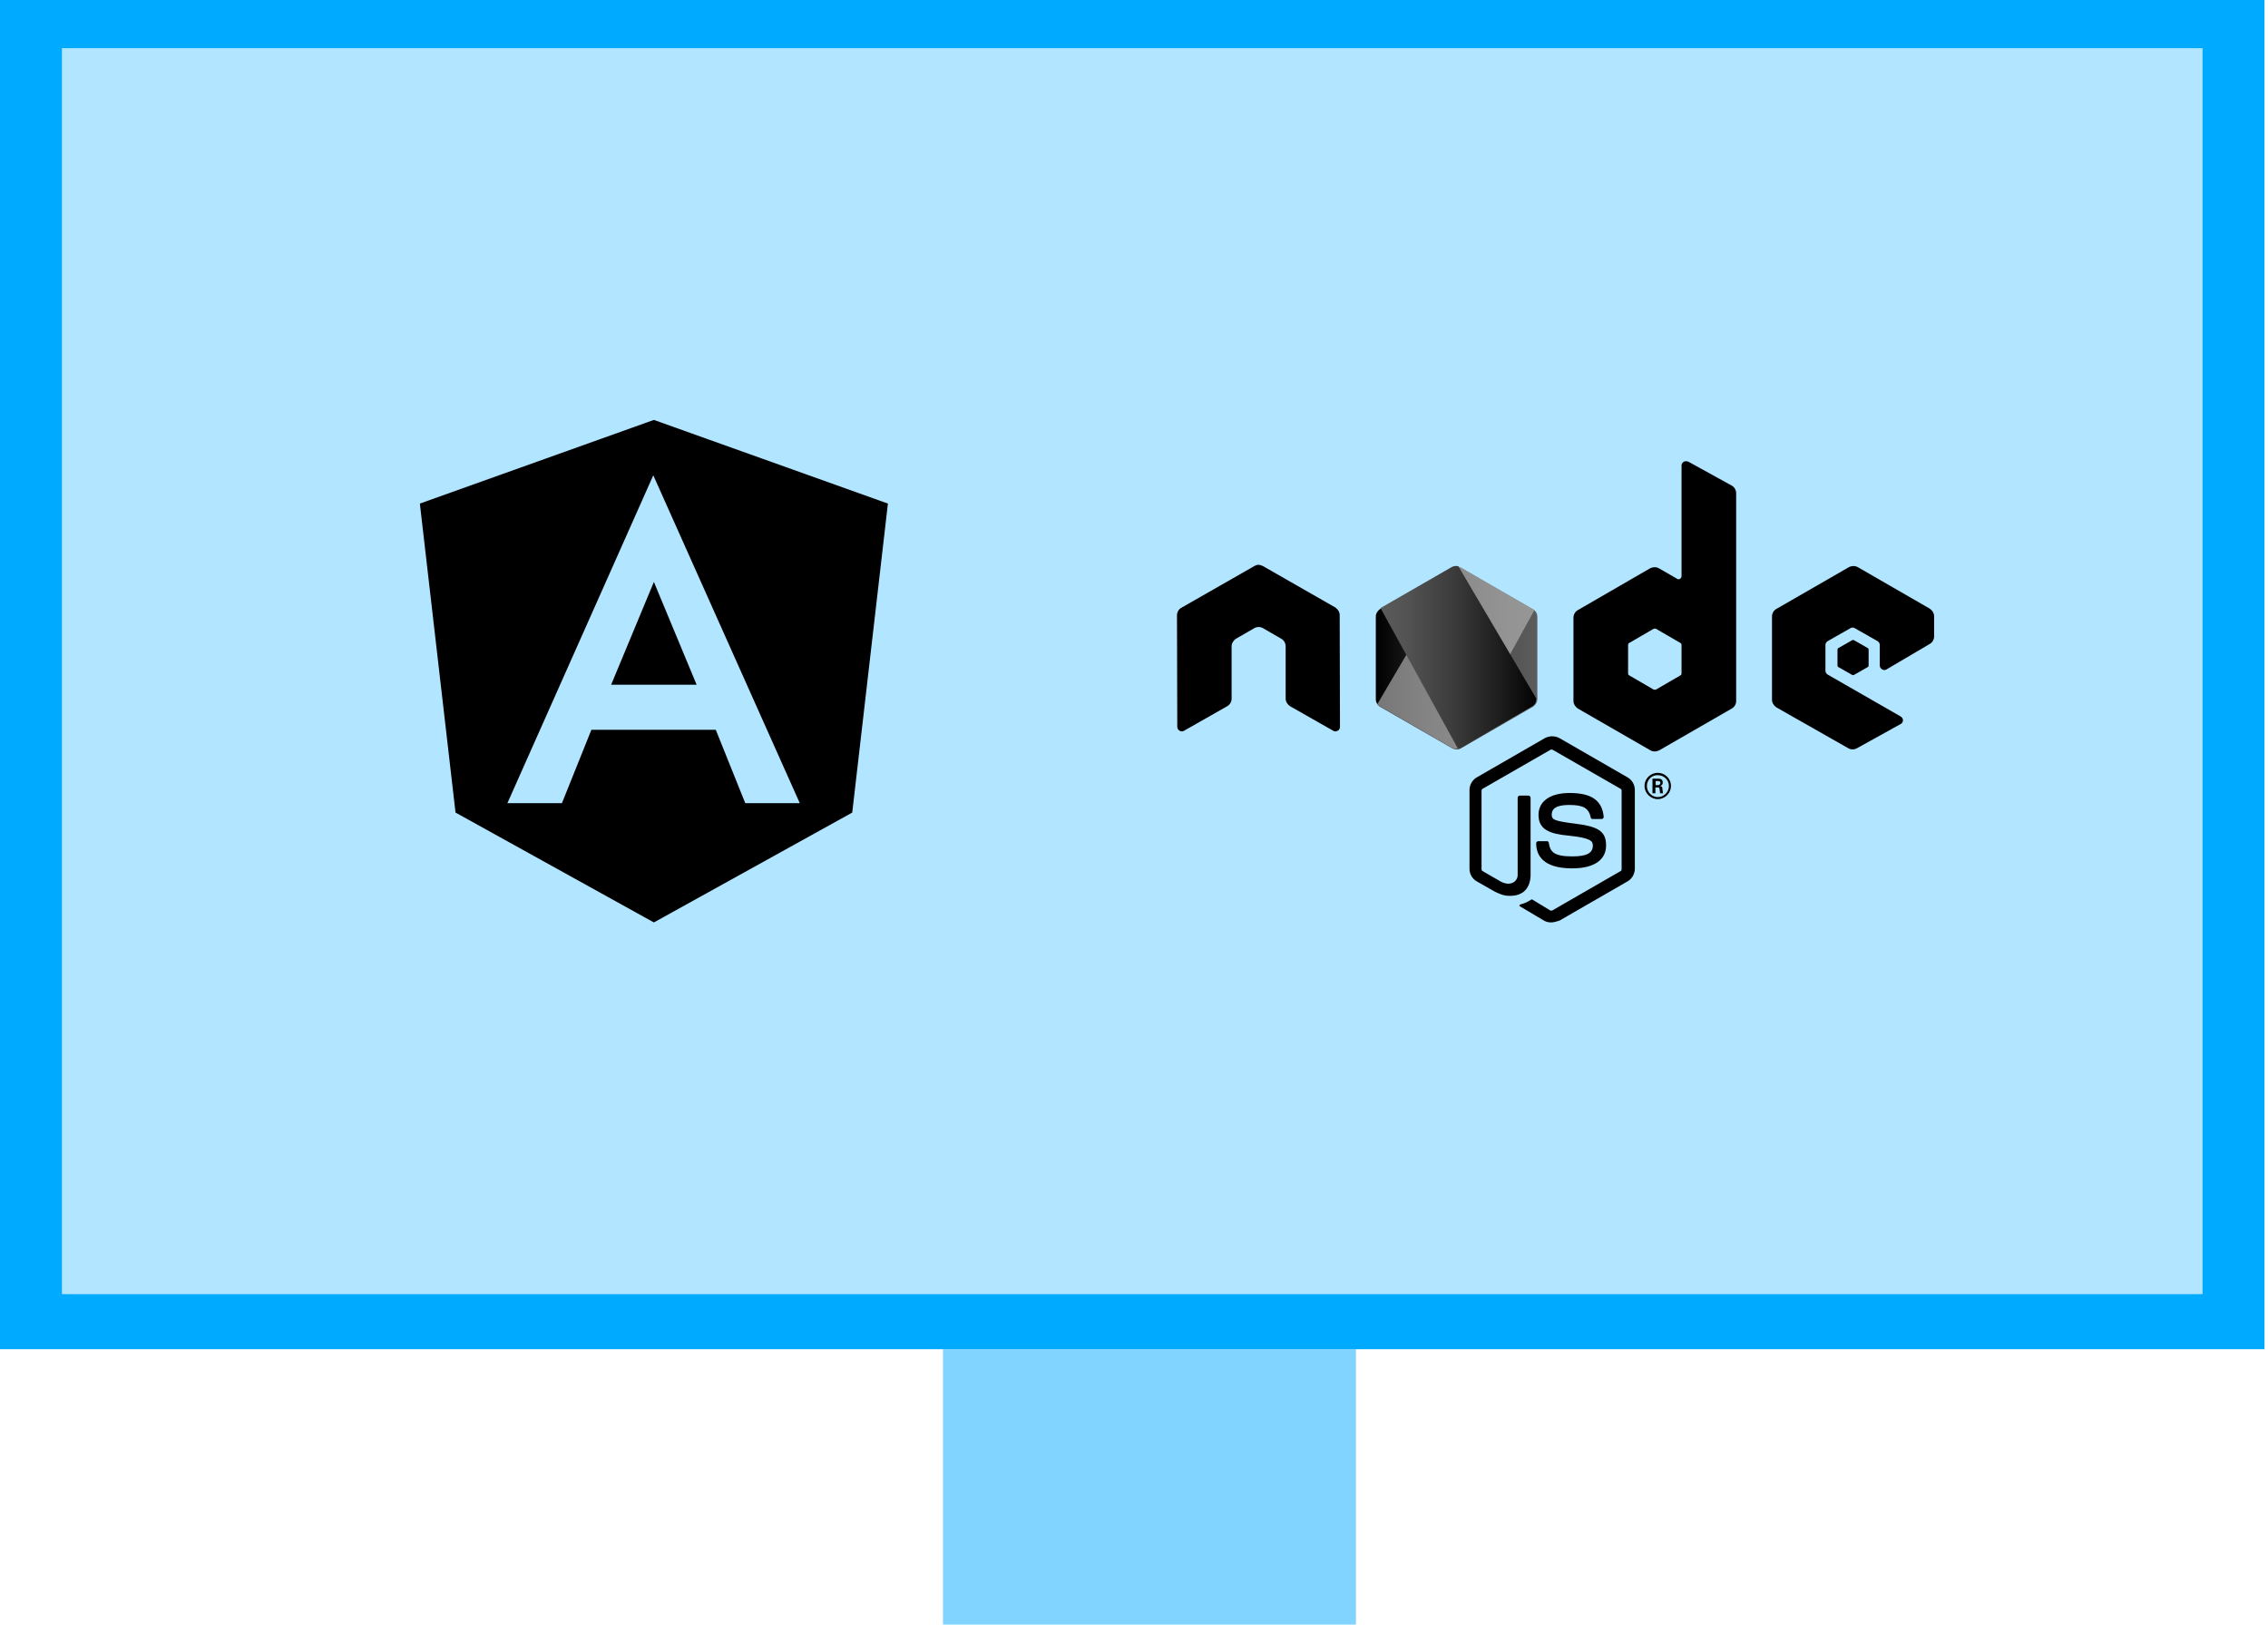 <?xml version="1.0" encoding="UTF-8"?>
<svg width="296px" height="212px" viewBox="0 0 296 212" version="1.1" xmlns="http://www.w3.org/2000/svg" xmlns:xlink="http://www.w3.org/1999/xlink">
    <title>angular-node</title>
    <defs>
        <linearGradient x1="0.047%" y1="49.902%" x2="99.843%" y2="49.902%" id="linearGradient-1">
            <stop stop-color="#000000" offset="0.53%"></stop>
            <stop stop-color="#171717" offset="19.38%"></stop>
            <stop stop-color="#3D3D3D" offset="54.23%"></stop>
            <stop stop-color="#545454" offset="82.35%"></stop>
            <stop stop-color="#5C5C5C" offset="100%"></stop>
        </linearGradient>
        <linearGradient x1="-3.686%" y1="50.163%" x2="103.145%" y2="50.163%" id="linearGradient-2">
            <stop stop-color="#5C5C5C" offset="0%"></stop>
            <stop stop-color="#545454" offset="17.65%"></stop>
            <stop stop-color="#3D3D3D" offset="45.77%"></stop>
            <stop stop-color="#171717" offset="80.62%"></stop>
            <stop stop-color="#000000" offset="99.47%"></stop>
        </linearGradient>
    </defs>
    <g id="Web" stroke="none" stroke-width="1" fill="none" fill-rule="evenodd">
        <g id="carriere" transform="translate(-812, -2276)">
            <g id="Group" transform="translate(117, 2163)">
                <g id="psyeasy" transform="translate(582, 113)">
                    <g id="angular-node" transform="translate(113, 0)">
                        <rect id="Rectangle" fill="#00AAFF" fill-rule="nonzero" x="0" y="0" width="295.542" height="176.068"></rect>
                        <rect id="Rectangle" fill="#B2E5FF" fill-rule="nonzero" x="8.085" y="6.288" width="279.373" height="162.593"></rect>
                        <rect id="Rectangle" fill="#80D4FF" fill-rule="nonzero" x="123.068" y="176.068" width="53.898" height="35.932"></rect>
                        <g id="Group" transform="translate(153.61, 60.186)">
                            <g transform="translate(38.176, 35.898)" fill="#000000" fill-rule="nonzero" id="Path">
                                <path d="M10.656,24.288 C10.311,24.288 10.004,24.212 9.736,24.059 L6.784,22.305 C6.324,22.077 6.554,21.962 6.708,21.924 C7.321,21.733 7.436,21.695 8.049,21.314 C8.126,21.276 8.203,21.276 8.279,21.352 L10.541,22.725 C10.617,22.763 10.732,22.763 10.809,22.725 L19.74,17.577 C19.816,17.539 19.855,17.463 19.855,17.349 L19.855,7.092 C19.855,6.978 19.816,6.901 19.74,6.863 L10.847,1.754 C10.771,1.716 10.656,1.716 10.579,1.754 L1.686,6.863 C1.61,6.901 1.572,7.016 1.572,7.092 L1.572,17.349 C1.572,17.425 1.61,17.539 1.686,17.577 L4.14,18.988 C5.443,19.636 6.286,18.874 6.286,18.111 L6.286,8.007 C6.286,7.893 6.401,7.74 6.554,7.74 L7.704,7.74 C7.819,7.74 7.973,7.855 7.973,8.007 L7.973,18.035 C7.973,19.789 7.014,20.818 5.328,20.818 C4.83,20.818 4.408,20.818 3.258,20.246 L0.92,18.912 C0.345,18.569 0,17.959 0,17.272 L0,7.016 C0,6.368 0.345,5.719 0.92,5.376 L9.851,0.229 C10.426,-0.076 11.154,-0.076 11.729,0.229 L20.66,5.376 C21.235,5.719 21.58,6.329 21.58,7.016 L21.58,17.272 C21.58,17.921 21.235,18.569 20.66,18.912 L11.729,24.059 C11.307,24.174 11.001,24.288 10.656,24.288 Z"></path>
                                <path d="M13.415,17.234 C9.506,17.234 8.701,15.442 8.701,13.955 C8.701,13.841 8.816,13.688 8.969,13.688 L10.119,13.688 C10.234,13.688 10.349,13.765 10.349,13.917 C10.541,15.099 11.039,15.671 13.415,15.671 C15.293,15.671 16.098,15.252 16.098,14.26 C16.098,13.688 15.868,13.269 12.955,12.964 C10.502,12.735 9.007,12.201 9.007,10.257 C9.007,8.465 10.541,7.397 13.07,7.397 C15.945,7.397 17.325,8.388 17.517,10.524 C17.517,10.6 17.478,10.638 17.44,10.714 C17.402,10.752 17.325,10.79 17.248,10.79 L16.06,10.79 C15.945,10.79 15.83,10.714 15.83,10.6 C15.562,9.38 14.872,8.96 13.032,8.96 C10.962,8.96 10.732,9.685 10.732,10.219 C10.732,10.867 11.039,11.057 13.799,11.401 C16.558,11.744 17.823,12.278 17.823,14.184 C17.862,16.129 16.252,17.234 13.415,17.234 Z"></path>
                            </g>
                            <path d="M64.47,42.38 C64.47,43.295 63.704,44.096 62.745,44.096 C61.826,44.096 61.021,43.333 61.021,42.38 C61.021,41.389 61.826,40.664 62.745,40.664 C63.665,40.664 64.47,41.389 64.47,42.38 Z M61.327,42.38 C61.327,43.181 61.979,43.829 62.745,43.829 C63.55,43.829 64.202,43.181 64.202,42.38 C64.202,41.58 63.55,40.969 62.745,40.969 C61.979,40.931 61.327,41.58 61.327,42.38 Z M62.094,41.427 L62.745,41.427 C62.975,41.427 63.397,41.427 63.397,41.923 C63.397,42.266 63.167,42.342 63.052,42.38 C63.32,42.418 63.359,42.571 63.359,42.838 C63.397,42.99 63.397,43.257 63.435,43.333 L63.052,43.333 C63.052,43.257 62.975,42.762 62.975,42.723 C62.937,42.609 62.899,42.571 62.784,42.571 L62.439,42.571 L62.439,43.333 L62.056,43.333 L62.056,41.427 L62.094,41.427 Z M62.477,42.266 L62.784,42.266 C63.014,42.266 63.09,42.075 63.09,41.999 C63.09,41.732 62.899,41.732 62.784,41.732 L62.477,41.732 L62.477,42.266 L62.477,42.266 Z" id="Shape" fill="#000000" fill-rule="nonzero"></path>
                            <path d="M21.235,20.075 C21.235,19.694 21.005,19.312 20.66,19.084 L11.192,13.669 C11.039,13.593 10.847,13.555 10.694,13.517 C10.656,13.517 10.617,13.517 10.617,13.517 C10.426,13.517 10.272,13.593 10.119,13.669 L0.575,19.122 C0.23,19.312 0,19.694 0,20.113 L0.038,34.678 C0.038,34.869 0.153,35.06 0.345,35.174 C0.537,35.288 0.728,35.288 0.92,35.174 L6.554,31.971 C6.899,31.78 7.129,31.399 7.129,30.98 L7.129,24.155 C7.129,23.773 7.359,23.392 7.704,23.163 L10.081,21.791 C10.272,21.676 10.464,21.638 10.656,21.638 C10.847,21.638 11.039,21.676 11.231,21.791 L13.607,23.163 C13.952,23.354 14.182,23.735 14.182,24.155 L14.182,30.98 C14.182,31.361 14.412,31.742 14.757,31.971 L20.391,35.174 C20.583,35.288 20.775,35.288 20.966,35.174 C21.158,35.098 21.273,34.869 21.273,34.678 L21.235,20.075 Z" id="Path" fill="#000000" fill-rule="nonzero"></path>
                            <path d="M66.732,0.057 C66.54,-0.019 66.348,-0.019 66.157,0.057 C65.965,0.172 65.85,0.362 65.85,0.553 L65.85,15.004 C65.85,15.118 65.773,15.271 65.659,15.347 C65.544,15.423 65.39,15.423 65.275,15.347 L62.899,13.974 C62.554,13.784 62.132,13.784 61.749,13.974 L52.32,19.427 C51.975,19.617 51.745,19.999 51.745,20.418 L51.745,31.285 C51.745,31.666 51.975,32.047 52.32,32.276 L61.787,37.729 C62.132,37.919 62.554,37.919 62.937,37.729 L72.405,32.276 C72.749,32.085 72.979,31.704 72.979,31.285 L72.979,4.175 C72.979,3.756 72.749,3.374 72.405,3.184 L66.732,0.057 Z M65.85,27.701 C65.85,27.815 65.812,27.891 65.735,27.929 L62.515,29.798 C62.439,29.836 62.324,29.836 62.209,29.798 L58.989,27.929 C58.913,27.891 58.874,27.777 58.874,27.701 L58.874,23.964 C58.874,23.85 58.913,23.773 58.989,23.735 L62.209,21.867 C62.286,21.829 62.4,21.829 62.515,21.867 L65.735,23.735 C65.812,23.773 65.85,23.888 65.85,23.964 L65.85,27.701 Z" id="Shape" fill="#000000" fill-rule="nonzero"></path>
                            <g transform="translate(77.656, 13.679)" fill="#000000" fill-rule="nonzero" id="Path">
                                <path d="M20.583,10.171 C20.928,9.98 21.158,9.599 21.158,9.18 L21.158,6.549 C21.158,6.167 20.928,5.786 20.583,5.557 L11.192,0.143 C10.847,-0.048 10.426,-0.048 10.042,0.143 L0.575,5.595 C0.23,5.786 0,6.167 0,6.587 L0,17.453 C0,17.835 0.23,18.216 0.575,18.445 L9.966,23.783 C10.311,23.974 10.732,23.974 11.077,23.783 L16.788,20.618 C16.98,20.542 17.095,20.313 17.095,20.123 C17.095,19.932 16.98,19.741 16.788,19.627 L7.283,14.174 C7.091,14.06 6.976,13.869 6.976,13.679 L6.976,10.285 C6.976,10.095 7.091,9.904 7.283,9.79 L10.234,8.112 C10.426,7.998 10.617,7.998 10.809,8.112 L13.76,9.79 C13.952,9.904 14.067,10.095 14.067,10.285 L14.067,12.992 C14.067,13.183 14.182,13.374 14.374,13.488 C14.565,13.602 14.757,13.602 14.949,13.488 L20.583,10.171 Z"></path>
                                <path d="M10.464,9.675 C10.541,9.637 10.617,9.637 10.694,9.675 L12.495,10.705 C12.572,10.743 12.61,10.819 12.61,10.895 L12.61,12.992 C12.61,13.069 12.572,13.145 12.495,13.183 L10.694,14.213 C10.617,14.251 10.541,14.251 10.464,14.213 L8.662,13.183 C8.586,13.145 8.547,13.069 8.547,12.992 L8.547,10.895 C8.547,10.819 8.586,10.743 8.662,10.705 L10.464,9.675 Z"></path>
                            </g>
                            <g transform="translate(25.911, 13.669)">
                                <path d="M10.004,0.229 C10.349,0.038 10.771,0.038 11.154,0.229 L20.545,5.643 C20.89,5.834 21.12,6.215 21.12,6.634 L21.12,17.387 C21.12,17.768 20.89,18.149 20.545,18.378 L11.154,23.792 C10.809,23.983 10.387,23.983 10.004,23.792 L0.613,18.378 C0.268,18.187 0.038,17.806 0.038,17.387 L0.038,6.596 C0.038,6.215 0.268,5.834 0.613,5.605 L10.004,0.229 Z" id="XMLID_67_" fill="url(#linearGradient-1)"></path>
                                <g id="Path">
                                    <g transform="translate(0.038, 0.076)">
                                        <path d="M9.966,0.153 L0.575,5.567 C0.23,5.757 0,6.139 0,6.558 L0,17.311 C0,17.577 0.077,17.806 0.268,18.035 L10.847,0.076 C10.502,-0.038 10.234,-1.56536242e-13 9.966,0.153 Z"></path>
                                        <path d="M10.847,23.754 C10.924,23.716 11.001,23.716 11.077,23.678 L20.43,18.264 C20.775,18.073 20.928,17.692 20.928,17.272 L20.928,6.482 C20.928,6.215 20.851,5.948 20.698,5.757 L10.847,23.754 Z"></path>
                                        <path d="M20.43,5.529 L11.077,0.114 C11.001,0.076 10.886,0.038 10.771,0 L0.192,17.959 C0.268,18.073 0.383,18.149 0.498,18.226 L9.889,23.64 C10.196,23.792 10.502,23.831 10.771,23.716 L20.66,5.757 C20.66,5.681 20.545,5.605 20.43,5.529 Z" fill="#B4B4B4" fill-rule="nonzero" opacity="0.66"></path>
                                    </g>
                                    <g>
                                        <path d="M0.69,5.529 L0.575,5.605 C0.23,5.796 0,6.177 0,6.596 L0,17.387 C0,17.768 0.23,18.149 0.575,18.378 L9.966,23.792 C10.196,23.945 10.502,23.983 10.809,23.907 L0.69,5.529 Z"></path>
                                        <path d="M21.005,6.596 C21.005,6.215 20.813,5.834 20.468,5.605 L11.116,0.191 C11.039,0.153 10.924,0.114 10.847,0.076 L21.005,17.311 L21.005,6.596 Z"></path>
                                        <path d="M11.116,23.716 L20.468,18.302 C20.813,18.111 20.966,17.73 20.966,17.311 L20.966,17.272 L10.809,0.038 C10.502,-0.038 10.196,0 9.927,0.153 L0.652,5.491 L10.732,23.792 C10.886,23.831 11.001,23.792 11.116,23.716 Z" fill="url(#linearGradient-2)" fill-rule="nonzero"></path>
                                    </g>
                                </g>
                            </g>
                        </g>
                        <g id="Group" transform="translate(54.797, 54.797)" fill="#000000" fill-rule="nonzero">
                            <polygon id="Path" points="24.965 34.556 30.542 34.556 30.542 34.556 30.542 34.556 36.12 34.556 30.542 21.141"></polygon>
                            <path d="M30.542,0 L30.542,0 L30.542,0 L0,10.917 L4.654,51.239 L30.542,65.576 L30.542,65.576 L30.542,65.576 L56.43,51.239 L61.085,10.917 L30.542,0 Z M49.583,50.009 L42.467,50.009 L42.467,50.009 L38.62,40.437 L30.504,40.437 L30.504,40.437 L30.504,40.437 L22.387,40.437 L18.541,50.009 L18.541,50.009 L11.425,50.009 L11.425,50.009 L30.465,7.226 L30.465,7.226 L30.465,7.226 L30.465,7.226 L30.465,7.226 L49.583,50.009 L49.583,50.009 Z" id="Shape"></path>
                        </g>
                    </g>
                </g>
            </g>
        </g>
    </g>
</svg>